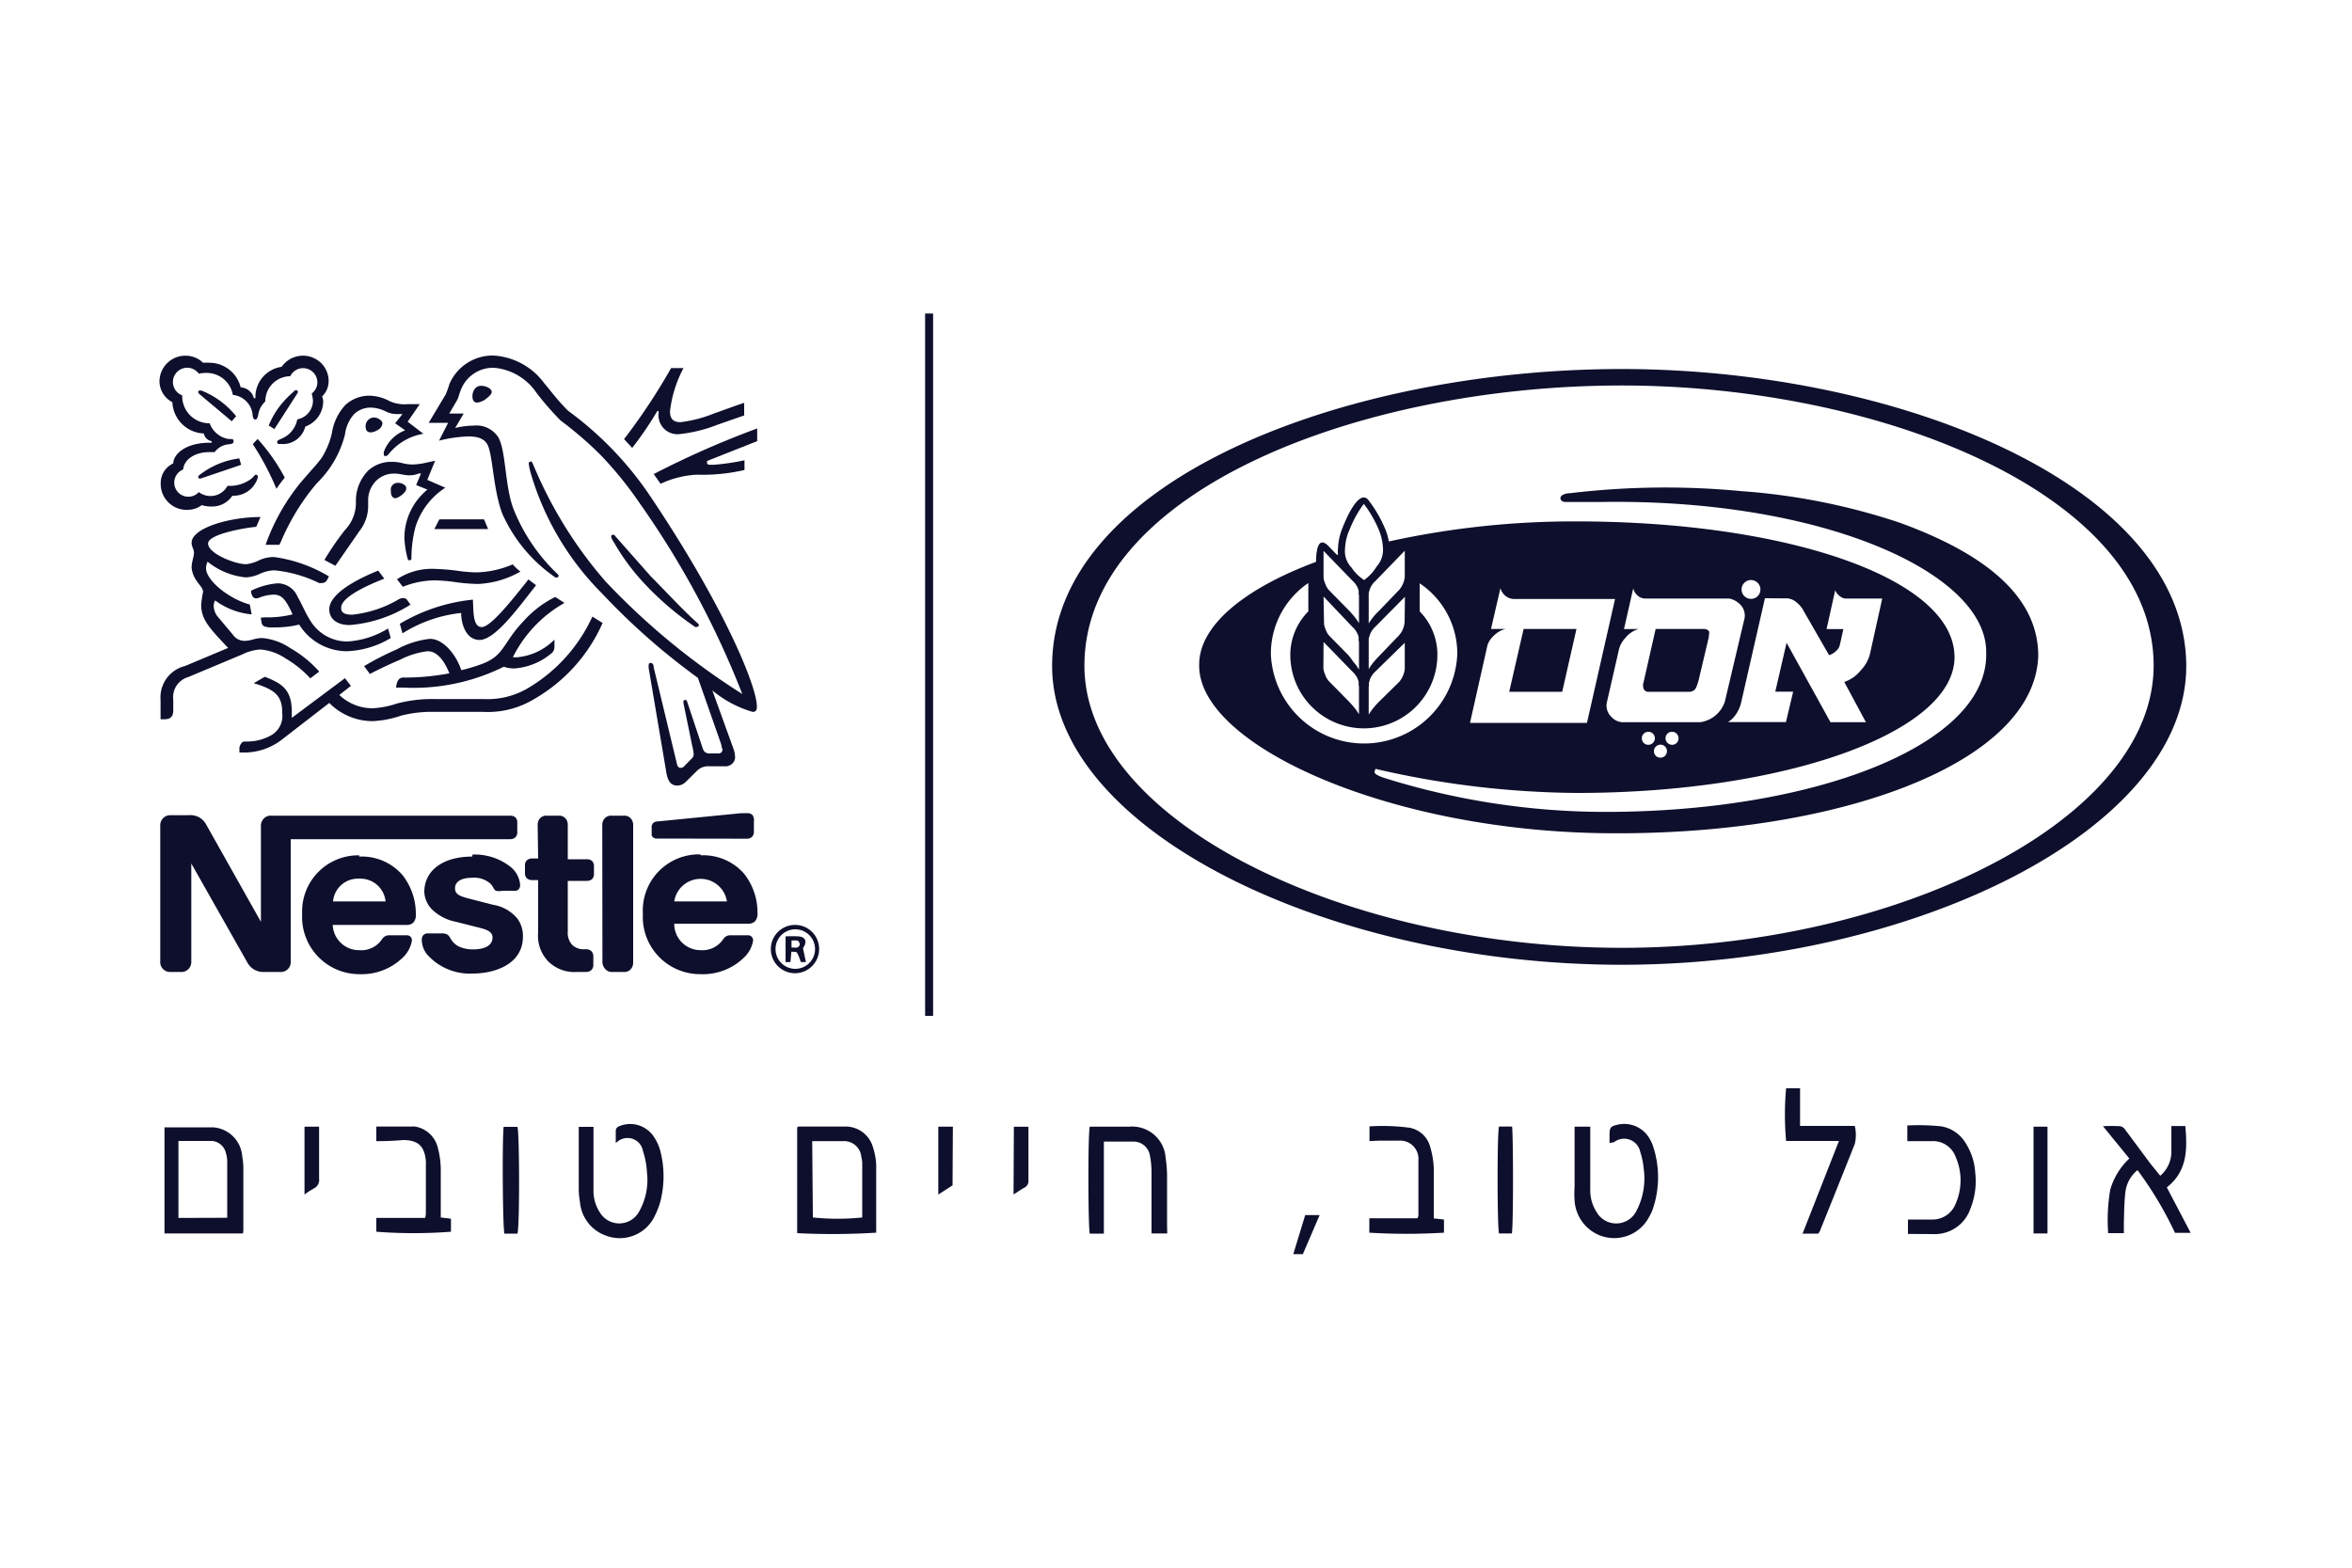 <svg xmlns="http://www.w3.org/2000/svg" viewBox="0 0 150 100" fill="#0e0f2c" xmlns:v="https://vecta.io/nano"><path d="M103.43 23.54c-17.77 0-36.33 7.18-36.33 18.94 0 10.49 17.63 19.06 36.33 19.06 18.49 0 36-8.57 36-19.06-.04-11.59-18.53-18.94-36-18.94zm0 36.92c-17.64 0-34.27-8.08-34.27-18 0-11.09 17.51-17.87 34.27-17.87 16.47 0 33.92 6.94 33.92 17.87-.01 9.92-16.49 18-33.93 18zm-7.18-16.33h3.38l.91-4.01h-3.37l-.92 4.01zm8.82 0h2.66a.48.48 0 0 0 .44-.27 3.48 3.48 0 0 0 .21-.68l.6-2.54c0-.17.06-.27 0-.39a.42.42 0 0 0-.32-.13h-3.07l-.77 3.4a.6.6 0 0 0 0 .4.32.32 0 0 0 .25.21zm16.05-10.8a41 41 0 0 0-10.05-2 51.11 51.11 0 0 0-10.94.13c-.26 0-.63.11-.61.33s.26.24.43.23h2.18c14.08-.22 24.62 4.52 24.54 9.62.16 5.9-11 10.15-24.28 10.15a47.25 47.25 0 0 1-13.89-2.1c-.43-.13-.92-.3-.83-.5s0-.15.25-.1a58.23 58.23 0 0 0 12.65 1.49c13.3 0 24.08-3.87 24.08-8.66 0-5.06-10.78-8.66-24.08-8.66a54.81 54.81 0 0 0-12 1.28 3.49 3.49 0 0 0-.26-.87 8.13 8.13 0 0 0-1-1.72c-.64-.92-1.55 1.36-1.69 1.72h0a3.83 3.83 0 0 0-.29 1.33 1.7 1.7 0 0 0 0 .39h-.07l-.53-.55c-.65-.67-.79.21-.8 1-4.59 1.71-7.45 4.07-7.45 6.54-.15 5.08 11.93 10.62 25.94 10.77 14.78.16 27.33-4.43 27.57-11.3.01-3.73-3.26-6.49-8.87-8.52zm-16 14.18a.41.41 0 0 1-.41-.42.41.41 0 0 1 .41-.41.41.41 0 0 1 .42.41.42.42 0 0 1-.41.42zm.78.82a.41.41 0 0 1-.42-.41.42.42 0 0 1 .42-.42.41.41 0 0 1 .41.42.41.41 0 0 1-.4.41zm.74-.82a.42.42 0 0 1-.42-.42.41.41 0 0 1 .42-.41.41.41 0 0 1 .41.41.41.41 0 0 1-.4.42zm7.36-9.34a1 1 0 0 1 .57.25 1.7 1.7 0 0 1 .48.59l1.6 2.78a1 1 0 0 0 .43-.25.73.73 0 0 0 .26-.41l.22-1h-1.07l.55-2.48a.84.84 0 0 0 .22.31.73.73 0 0 0 .4.22h2.38l-.79 3.57a2.35 2.35 0 0 1-.57 1 2.27 2.27 0 0 1-1.06.75l1.38 2.57h-2.26l-2.8-5.07-.72 3.12h1.14l-.46 1.94h-3.69a1.81 1.81 0 0 0 .58-.62 2.33 2.33 0 0 0 .28-.75l1.49-6.53zM111.67 37a.6.6 0 0 1 .6.6.59.59 0 0 1-.6.6.6.6 0 1 1 0-1.2zm-8.1 3.13l.59-2.6a.78.78 0 0 0 .2.38.75.75 0 0 0 .59.27h5.32a1.19 1.19 0 0 1 .57.26 1 1 0 0 1 .39 1.12L110 44.77a2 2 0 0 1-.42.7 1.84 1.84 0 0 1-.76.5 1.53 1.53 0 0 1-.42.1h-4.88a1 1 0 0 1-.73-.32 1 1 0 0 1-.32-.91l.77-3.37a1.65 1.65 0 0 1 .42-.78 1.73 1.73 0 0 1 .84-.57zm-8.7 1a1.53 1.53 0 0 1 .43-.61 1.51 1.51 0 0 1 .73-.4h-.94l.6-2.6A1 1 0 0 0 96 38a.92.92 0 0 0 .53.21H103l-1.79 7.9h-7.46zm-5.28-6v1.65a1.43 1.43 0 0 1-.1.42 1.45 1.45 0 0 1-.26.43L88 38.91c-.13.13-.21.2-.33.34a3.85 3.85 0 0 0-.38.52V38c0-.25 0-.17.08-.44a1.27 1.27 0 0 1 .35-.5zm-2.23 8.22a1.37 1.37 0 0 1 .35-.51L89.59 41v1.65a1.43 1.43 0 0 1-.1.42 1.45 1.45 0 0 1-.26.43L88 44.71a5.46 5.46 0 0 0-.33.35 4.6 4.6 0 0 0-.38.52v-1.76c.04-.25-.03-.17.07-.44zm2.22-3.66a1.51 1.51 0 0 1-.1.42 1.41 1.41 0 0 1-.26.42L88 41.8c-.13.14-.21.21-.33.36a3.31 3.31 0 0 0-.38.52v-1.76c0-.26 0-.17.08-.44a1.3 1.3 0 0 1 .35-.51l1.88-1.9zM85.78 35a3.23 3.23 0 0 1 .3-1.24 7 7 0 0 1 .9-1.62h0a7.65 7.65 0 0 1 .94 1.62A3.41 3.41 0 0 1 88.2 35a1.56 1.56 0 0 1-.4 1.13 3 3 0 0 1-.8.87 2.8 2.8 0 0 1-.81-.8 1.5 1.5 0 0 1-.41-1.2zm-1.37.14l1.85 1.91a1.27 1.27 0 0 1 .35.5c.09.27 0 .19.06.44v1.76a3.85 3.85 0 0 0-.38-.52 5.31 5.31 0 0 0-.32-.35l-1.22-1.24a1.22 1.22 0 0 1-.24-.43 1 1 0 0 1-.1-.42zm0 2.91L86.26 40a1.3 1.3 0 0 1 .35.51c.09.27 0 .18.06.44v1.76a3.31 3.31 0 0 0-.38-.52 3.73 3.73 0 0 0-.29-.39l-1.22-1.24a1.1 1.1 0 0 1-.24-.42 1 1 0 0 1-.1-.42zm0 2.9l1.85 1.9a1.37 1.37 0 0 1 .35.51c.09.27 0 .19.06.44v1.76a3.85 3.85 0 0 0-.38-.52 5.31 5.31 0 0 0-.32-.35l-1.22-1.24a1.22 1.22 0 0 1-.25-.45 1 1 0 0 1-.1-.42zm-3.36.75a5.45 5.45 0 0 1 2.39-4.51V39a3.93 3.93 0 0 0-1.15 2.77 4.69 4.69 0 0 0 9.38 0A3.92 3.92 0 0 0 90.54 39v-1.79a5.4 5.4 0 0 1 2.4 4.51 5.95 5.95 0 0 1-11.89 0zm-39.5-9.93h0a21.79 21.79 0 0 0-5.31-5.56c-.68-.66-1.2-1.39-1.52-1.75a4.34 4.34 0 0 0-3.24-1.78 3 3 0 0 0-2.82 1.82 6.34 6.34 0 0 1-.23.65l-1.09 1.82h1.24L28 28.11a8.36 8.36 0 0 1 1.88-.27c.6 0 1 .14 1.21.52.35.7.35 2.81.94 4.4a9.75 9.75 0 0 0 3.4 4.08h.07a.11.11 0 0 0 .12-.11.11.11 0 0 0-.05-.1 11.71 11.71 0 0 1-2.83-4.18c-.55-1.49-.46-3.59-.94-4.52a1.65 1.65 0 0 0-1.6-.78 5.21 5.21 0 0 0-1.17.15l.54-.92h-.92l.5-.85c.1-.19.12-.36.23-.63a2.2 2.2 0 0 1 2.12-1.44 3.65 3.65 0 0 1 2.73 1.62 18.89 18.89 0 0 0 1.53 1.75A23.31 23.31 0 0 1 38.28 29a23.68 23.68 0 0 1 2.51 3.09 57.05 57.05 0 0 1 6.55 12.18h0a45 45 0 0 1-8.72-7.18 27.19 27.19 0 0 1-4.42-7l-.24-.55c-.08-.18-.07-.09-.12-.09a.11.11 0 0 0-.12.11 4.33 4.33 0 0 0 .11.56 18 18 0 0 0 4.56 7.73 43 43 0 0 0 6.12 5.39l1.45 4.14a1.16 1.16 0 0 1 .07.31.24.24 0 0 1-.03.31.29.29 0 0 1-.22.06h-.48a.47.47 0 0 1-.33-.08.51.51 0 0 1-.15-.23l-1-3c0-.08-.07-.1-.13-.1a.11.11 0 0 0-.11.11 2.84 2.84 0 0 0 .05.3l.52 2.53a3.25 3.25 0 0 1 .09.51.36.36 0 0 1-.13.29l-.45.46a.32.32 0 0 1-.26.13c-.1 0-.19-.07-.23-.26l-1.48-6.15c0-.18-.08-.28-.19-.28s-.13.06-.13.14a1.11 1.11 0 0 0 0 .19l1.14 6.74c.1.48.28.75.69.75a.78.78 0 0 0 .54-.24l.68-.67a1 1 0 0 1 .8-.32h1a.61.61 0 0 0 .48-.17.56.56 0 0 0 .18-.44 1.74 1.74 0 0 0-.13-.58l-1.32-3.65h0A7.09 7.09 0 0 0 48 45.41c.17 0 .27-.07.27-.33.02-1.24-2.04-6.32-6.72-13.31zm-28.16-3.53c-1.64 0-2.34.79-2.34 1.32a1.37 1.37 0 0 0-.8 1.25A1.65 1.65 0 0 0 12 32.52a1.5 1.5 0 0 0 .87-.3 1.91 1.91 0 0 0 .61.09 1.55 1.55 0 0 0 1.34-.69h.15a1.6 1.6 0 0 0 1.37-.9.68.68 0 0 0 .1-.31.12.12 0 0 0-.11-.13c-.09 0-.11.09-.28.24a2.29 2.29 0 0 1-1.54.47 1.23 1.23 0 0 1-1.83.4.9.9 0 1 1-1-1.44c.06-.66.77-1.11 1.66-1.11h.35a1.23 1.23 0 0 1 .91-.5.9.9 0 0 0 .22-.05.16.16 0 0 0 .08-.14.16.16 0 0 0-.07-.14l-.27-.01a1.55 1.55 0 0 1-1.19-1 1.73 1.73 0 0 1-1.75-1.72v-.06a.91.91 0 1 1 1.06-1.38 1.75 1.75 0 0 1 .46-.05 1.69 1.69 0 0 1 1.71 1.4 1.41 1.41 0 0 1 1.26 1.25c0 .17.06.32.17.32s.15-.13.19-.31a1.42 1.42 0 0 1 .45-.84A1.6 1.6 0 0 1 18.51 24a.91.91 0 0 1 1.73.38.88.88 0 0 1-.36.72 2.29 2.29 0 0 1 .08.48 1.22 1.22 0 0 1-1 1.17 1.68 1.68 0 0 1-.47.88c-.4.39-.81.39-.81.55s.06.14.23.14a1.47 1.47 0 0 0 1.56-1.11 1.72 1.72 0 0 0 1.14-1.53.82.82 0 0 0-.07-.39 1.37 1.37 0 0 0 .42-1 1.62 1.62 0 0 0-.5-1.15 1.66 1.66 0 0 0-2.5.26 1.94 1.94 0 0 0-1.67 2h-.1a.91.91 0 0 0-.84-.69 2.06 2.06 0 0 0-2-1.57 2.75 2.75 0 0 0-.4 0 1.58 1.58 0 0 0-1.12-.45 1.65 1.65 0 0 0-1.66 1.65 1.53 1.53 0 0 0 .83 1.32v.1a2.09 2.09 0 0 0 2 1.89.6.6 0 0 0 .5.49v.1zm5.81 2.51a13.17 13.17 0 0 0-2.26 4h.54.34l.1-.21a14.59 14.59 0 0 1 2-3.37l.3-.36A6.54 6.54 0 0 0 22 27.72a2.39 2.39 0 0 1 .57-1.29 1.51 1.51 0 0 1 1.07-.43 2.22 2.22 0 0 1 .95.24 1.55 1.55 0 0 0 .79.17h.29l-.47.59.64.45a2.31 2.31 0 0 0-1.36 1.37.41.41 0 0 0 0 .16c0 .06 0 .11.11.11s.15-.07.26-.2A3.59 3.59 0 0 1 27 27.67l-1-.77.77-1.12H26a2.31 2.31 0 0 1-1.15-.19 2.82 2.82 0 0 0-1.29-.35 2.25 2.25 0 0 0-1.55.61 3.38 3.38 0 0 0-.84 1.76 5 5 0 0 1-.68 1.63c-.34.45-.57.67-1.29 1.51zm8-1.24a4.67 4.67 0 0 1-.86.12 2.79 2.79 0 0 1-.65-.08 2.71 2.71 0 0 0-.7-.09 2.18 2.18 0 0 0-1.49.54 2.76 2.76 0 0 0-.8 2.06 2.52 2.52 0 0 1-.7 1.75 17.44 17.44 0 0 0-1.31 1.91l.7.37 1.53-2.21a2.6 2.6 0 0 0 .56-1.64v-.39a1.74 1.74 0 0 1 .53-1.2 1.6 1.6 0 0 1 1.12-.44c.4 0 .64.11 1 .11a1.58 1.58 0 0 0 .59-.12h.13l-.31.74.72.29a4 4 0 0 0-1.47 3 5.85 5.85 0 0 0 .21 1.41.11.11 0 0 0 .11.1.12.12 0 0 0 .13-.12v-.15a8.2 8.2 0 0 1 .24-1.8 4.62 4.62 0 0 1 1.92-2.56l-1.15-.5.5-1.22z"/><path d="M44 39.76l.33.23a.24.24 0 0 0 .12 0 .13.13 0 0 0 .12-.12.12.12 0 0 0-.06-.1c-1-.89-2-2-3-3l-2.27-2.57a.16.16 0 0 0-.14-.09.11.11 0 0 0-.12.11c0 .1.07.21.24.49a13.91 13.91 0 0 0 1.92 2.56A19.19 19.19 0 0 0 44 39.76zM16.12 28.33a17.3 17.3 0 0 1 1.51 2.85 8.19 8.19 0 0 1 .53-.71A11.8 11.8 0 0 0 16.43 28zm-1.99-2.69a5.35 5.35 0 0 0-1.29-.73h-.09a.1.1 0 0 0-.11.1s0 .07.08.13l2.06 1.73.28-.32a5.5 5.5 0 0 0-.93-.91zM19 25a.11.11 0 0 0-.11-.11c-.06 0-.1 0-.16.09a7 7 0 0 0-.72.72 5.21 5.21 0 0 0-.87 1.44l.36.23 1.46-2.27A.19.19 0 0 0 19 25zm-6.36 5.42a.11.11 0 0 0 .11.11.62.62 0 0 0 .18-.05l2.45-.83-.12-.41a5.2 5.2 0 0 0-2.55 1.07c-.05.04-.07.07-.07.11zm18.05-5.81c-.44 0-.56.43-.56.66s.07.41.31.41a1.17 1.17 0 0 0 .62-.29c.18-.15.3-.27.3-.39s-.11-.22-.27-.3a1 1 0 0 0-.4-.09zm-6.64 2.84a.57.57 0 0 0 .34-.43.27.27 0 0 0-.11-.21.66.66 0 0 0-.45-.18.55.55 0 0 0-.51.6c0 .22.11.35.32.35a.85.85 0 0 0 .41-.13zm1.86 3.71a.27.27 0 0 0-.14-.24.64.64 0 0 0-.39-.12.44.44 0 0 0-.45.34 1 1 0 0 0 0 .23c0 .24.11.41.28.41s.7-.34.7-.62zm-1.4 5.75l-.39-.51c-1.5.6-3.12 1.51-3.12 2.47 0 .54.4 1 1.31 1a8.53 8.53 0 0 0 3.87-1.3l-.18-.25a.32.32 0 0 0-.3-.17.65.65 0 0 0-.24.06 7.31 7.31 0 0 1-3 1c-.56 0-.7-.18-.7-.42-.04-.72 1.83-1.52 2.75-1.88zm-7.88 2.49l.05.28a.33.33 0 0 0 .16.27 1.46 1.46 0 0 0 .6.07 6.38 6.38 0 0 0 1.64-.18 3.59 3.59 0 0 0 3.06 1.7 5.86 5.86 0 0 0 2.78-.84l-.17-.61a5.56 5.56 0 0 1-2.61.83 2.76 2.76 0 0 1-2.39-1.4c-.28-.43-.5-1-.77-1.45a1.38 1.38 0 0 0-1.28-.86 4.58 4.58 0 0 0-1.68.47v.13c.05.21.13.36.32.36a.64.64 0 0 0 .23-.06 2.71 2.71 0 0 1 .88-.18c.5 0 .74.29 1.09 1l.12.26a6.64 6.64 0 0 1-1.77.19zm14.09.6c-.57 0-.52-1-.56-1.75a11.29 11.29 0 0 0-4.66 1.54l.17.61a8.74 8.74 0 0 1 3.74-1.3c0 .73.33 1.72 1.17 1.72s2-1.41 3.27-3.06l.34-.43-.49-.37C32.38 38.64 31.24 40 30.72 40zm11.2-13.78H42v.15a1.21 1.21 0 0 0 1.35 1.32 9.36 9.36 0 0 0 2.39-.59l1.72-.6v-.8c-.38.11-1.14.4-1.94.68a8.26 8.26 0 0 1-2.12.55c-.53 0-.67-.29-.67-.7a7.76 7.76 0 0 1 .86-2.75h-.79a38.86 38.86 0 0 1-3 4.53l.52.56a22.39 22.39 0 0 0 1.6-2.35zm3.29 3.14l3.08-1.22v-.81a58.31 58.31 0 0 0-6.6 2.91l.44.62a6.17 6.17 0 0 1 2.29-.58 11.9 11.9 0 0 0 3.06-.3v-.62a14.59 14.59 0 0 1-2 .29c-.3 0-.39 0-.39-.14s0-.1.12-.15zm-17.19 3.77l-.32.62h3.43l-.26-.62h-2.85zm-11.41 8.3a3.39 3.39 0 0 1 1.62.58 6.85 6.85 0 0 1 1.56 1.26l.57-.43a7.33 7.33 0 0 0-1.85-1.5 3.75 3.75 0 0 0-1.79-.64 2.07 2.07 0 0 0-.55.08 2.06 2.06 0 0 1-.57.1.91.91 0 0 1-.76-.41l-1-1.19a1.17 1.17 0 0 1-.21-.61.75.75 0 0 1 .09-.37 4.62 4.62 0 0 0 2.33.89l-.12-.63c-1.35-.36-2.79-1.55-2.79-2.31a1 1 0 0 1 .1-.42 4.59 4.59 0 0 0 2.42 1 2.33 2.33 0 0 0 .94-.24 2.38 2.38 0 0 1 .9-.21 8.27 8.27 0 0 1 2.85.81.47.47 0 0 0 .17 0 .36.36 0 0 0 .34-.2l.12-.22a9.16 9.16 0 0 0-3.52-1.24 2.33 2.33 0 0 0-.94.21 2.37 2.37 0 0 1-.83.25c-.68 0-2.42-.67-2.42-1.32s2.76-1.06 3.07-1.06l.27-.63c-2 0-4.39.71-4.39 1.64 0 .27.15.4.15.65s-.15.56-.15.94a1.73 1.73 0 0 0 .32.84c.19.29.41.47.41.71a6.59 6.59 0 0 0-.12.82c0 .91.51 1.46 1.52 2.54l.2.21-2.74 1.15a2.06 2.06 0 0 0-1.57 2.17v1.23h.25c.5 0 .56-.31.56-.59v-.66a1.33 1.33 0 0 1 .95-1.44l3.46-1.45a3 3 0 0 1 1.15-.31zM32.7 36a6.28 6.28 0 0 1-2.25.51 8.46 8.46 0 0 1-1.26-.1 13.66 13.66 0 0 0-1.45-.12 4 4 0 0 0-2.42.66l.37.48a5.65 5.65 0 0 1 2-.41 10.53 10.53 0 0 1 1.27.1 11.52 11.52 0 0 0 1.54.13 6 6 0 0 0 2.69-.79 3.33 3.33 0 0 1-.49-.46z"/><path d="M33.68 43.89a5.07 5.07 0 0 1-2.87.7h-3.13a9 9 0 0 0-2.38.29 5.67 5.67 0 0 1-1.56.3 3.07 3.07 0 0 1-2.1-.85l.74-.58-.38-.49-3.39 2.53h0v-.38c0-1.47-.68-1.83-1.72-2.24l-.71.41c1.42.42 1.82.84 1.82 1.91a1.42 1.42 0 0 1-.74 1.43 3.1 3.1 0 0 1-1.5.38c-.21 0-.3 0-.37.12a.5.5 0 0 0-.12.37V48h.16a3.92 3.92 0 0 0 2.57-.84l3-2.32A3.89 3.89 0 0 0 23.76 46a6.46 6.46 0 0 0 1.82-.35 7.76 7.76 0 0 1 2.1-.24h3.14a5.71 5.71 0 0 0 3.25-.82 10.46 10.46 0 0 0 4.36-4.85l-.65-.41a10.25 10.25 0 0 1-4.1 4.56zM36 38.46l-.59-.38a6.62 6.62 0 0 0-2 1.52c-1.34 1.39-1.22 2.2-2.64 2.74a10.76 10.76 0 0 1-1.35.41c-.33-1-1.15-2-2-2a5.72 5.72 0 0 0-2.11.67 19 19 0 0 0-2.09 1.07l.37.5a26.42 26.42 0 0 1 1.91-.9 5.24 5.24 0 0 1 1.77-.55c.69 0 1.14.78 1.39 1.41a15.34 15.34 0 0 1-2.85.27.47.47 0 0 0-.35.09.64.64 0 0 0-.16.32l-.05.23h.48a12.92 12.92 0 0 0 6.4-1.33 2 2 0 0 0 .65.11 4.09 4.09 0 0 0 2.33-.92.52.52 0 0 0 .25-.45v-.21-.26a3.85 3.85 0 0 1-2.31 1.12 1.44 1.44 0 0 1-.34 0A8.14 8.14 0 0 1 36 38.46zM16.79 52.25a.67.67 0 0 0-.15.46v6.09h0l-3.5-6.22a1.21 1.21 0 0 0-.41-.43A1.25 1.25 0 0 0 12 52h-1.1a.64.64 0 0 0-.68.68v8.64a.63.63 0 0 0 .68.68h.62a.63.63 0 0 0 .53-.22.67.67 0 0 0 .15-.46v-6.24h0l3.6 6.36a1.14 1.14 0 0 0 1 .56h1.06a.63.63 0 0 0 .68-.68v-7.79h14a.46.46 0 0 0 .32-.11.43.43 0 0 0 .13-.35v-.59a.45.45 0 0 0-.13-.35.51.51 0 0 0-.32-.1H17.32a.62.62 0 0 0-.53.22m6.12 2.31a3.58 3.58 0 0 0-3.64 3.73 3.65 3.65 0 0 0 3.65 3.85A3.76 3.76 0 0 0 25.77 61a1.94 1.94 0 0 0 .5-1 .35.35 0 0 0-.07-.23.33.33 0 0 0-.28-.11h-1.08a.53.53 0 0 0-.47.24 1.58 1.58 0 0 1-1.44.71A1.68 1.68 0 0 1 21.22 59h4.67a.62.62 0 0 0 .46-.14.72.72 0 0 0 .17-.55 4 4 0 0 0-.85-2.49 3.43 3.43 0 0 0-2.76-1.18m7.2 0c-1.84 0-3.05.87-3.05 2.26a1.72 1.72 0 0 0 .48 1.1 3 3 0 0 0 1.54.8l1.54.39c.42.11.79.24.79.61 0 .57-.6.76-1.24.76a2.17 2.17 0 0 1-.92-.19 1.29 1.29 0 0 1-.46-.41c-.1-.16-.13-.27-.29-.36a.73.73 0 0 0-.36-.06h-.83a.39.39 0 0 0-.33.13.45.45 0 0 0-.08.29 1.5 1.5 0 0 0 .32.9 3.63 3.63 0 0 0 2.93 1.24c1.35 0 3.2-.56 3.2-2.36A1.87 1.87 0 0 0 33 58.6a2.52 2.52 0 0 0-1.53-.88l-1.52-.39c-.63-.16-.93-.28-.93-.67s.34-.67 1.12-.67a1.55 1.55 0 0 1 1.14.38c.22.23.18.35.35.45a1 1 0 0 0 .42 0h.76a.33.33 0 0 0 .27-.09.43.43 0 0 0 .09-.31 1.64 1.64 0 0 0-.63-1.14 3.7 3.7 0 0 0-2.4-.77m4.18.25h-.38a.49.49 0 0 0-.33.11.43.43 0 0 0-.13.35v.46a.43.43 0 0 0 .13.35.49.49 0 0 0 .33.11h.38v3.34a2.34 2.34 0 0 0 .68 1.88 2.37 2.37 0 0 0 1.8.64h.57a.51.51 0 0 0 .32-.1.44.44 0 0 0 .15-.35V61a.46.46 0 0 0-.15-.35.51.51 0 0 0-.32-.1h-.08a1.06 1.06 0 0 1-.78-.26 1.11 1.11 0 0 1-.3-.85v-3.25h1.22a.5.5 0 0 0 .33-.11.46.46 0 0 0 .12-.35v-.46a.46.46 0 0 0-.12-.35.5.5 0 0 0-.33-.11h-1.22v-2.19a.62.62 0 0 0-.13-.4.54.54 0 0 0-.45-.19h-.76a.54.54 0 0 0-.45.19.62.62 0 0 0-.13.4zm4.1 6.6a.62.62 0 0 0 .14.4.54.54 0 0 0 .44.24h.79a.54.54 0 0 0 .45-.19.62.62 0 0 0 .14-.4v-8.79a.62.62 0 0 0-.14-.4.54.54 0 0 0-.45-.19H39a.54.54 0 0 0-.45.19.62.62 0 0 0-.14.4zM21.24 57.5a1.59 1.59 0 0 1 1.67-1.45 1.61 1.61 0 0 1 1.68 1.45zm26.38-4a.49.49 0 0 0 .33-.11.43.43 0 0 0 .13-.35v-.62A.62.62 0 0 0 48 52a.44.44 0 0 0-.33-.13h-.39l-5.36.53a.39.39 0 0 0-.28.12.36.36 0 0 0-.08.27v.35c0 .14 0 .2.07.25a.33.33 0 0 0 .27.1zm-2.95 1A3.58 3.58 0 0 0 41 58.29a3.65 3.65 0 0 0 3.65 3.85A3.76 3.76 0 0 0 47.53 61a1.94 1.94 0 0 0 .5-1 .31.31 0 0 0-.08-.23.3.3 0 0 0-.27-.11H46.6a.52.52 0 0 0-.47.24 1.6 1.6 0 0 1-1.44.71A1.68 1.68 0 0 1 43 58.92h4.68a.62.62 0 0 0 .46-.14.72.72 0 0 0 .17-.55 4 4 0 0 0-.85-2.49 3.45 3.45 0 0 0-2.77-1.18M43 57.5a1.7 1.7 0 0 1 3.36 0zm7.72 1.5a1.54 1.54 0 1 0 1.52 1.54A1.53 1.53 0 0 0 50.72 59zm0 2.8a1.26 1.26 0 1 1 0-2.52 1.26 1.26 0 0 1 0 2.52z"/><path d="M51.25 60.42c.23-.37.12-.65-.32-.69a7.63 7.63 0 0 0-.83 0v1.64h.31l.06-.66c.14 0 .32 0 .36.06a2.89 2.89 0 0 1 .24.6h.33l-.19-.88zm-.25-.15c-.08.24-.29.17-.52.17V60a1.58 1.58 0 0 1 .39 0 .3.3 0 0 1 .13.27zM59 20h.51v44.8h-.25H59zM15.49 78.68h-5v-6.77h.08 3a2 2 0 0 1 1.88 1.87 4.15 4.15 0 0 1 .07.7v4a1.07 1.07 0 0 1-.03.2zm-1-1v-3.66a1.85 1.85 0 0 0-.08-.46 1 1 0 0 0-.86-.78h-2.17v4.91zm36.35.98v-6.74s.07-.06.09-.06h3a1.81 1.81 0 0 1 1.74 1.31 4.27 4.27 0 0 1 .21 1.11v4.18.17a44.82 44.82 0 0 1-5.04.03zm1-1a15.38 15.38 0 0 0 3.15 0v-3.5a2.38 2.38 0 0 0-.06-.37 1.1 1.1 0 0 0-1.14-1h-1.28-.71zm-12.57-4.75v-.77c0-.24.21-.3.38-.36a1.81 1.81 0 0 1 2 .66 3.08 3.08 0 0 1 .45.93 6.48 6.48 0 0 1 0 3.33 5.56 5.56 0 0 1-.35.88 2.47 2.47 0 0 1-3.1 1.24 2.49 2.49 0 0 1-1.66-2.13 5.29 5.29 0 0 1-.08-.8V72.1v-.22h.94v.49 3.51a2.52 2.52 0 0 0 .42 1.48 1.44 1.44 0 0 0 2.48-.06 4.1 4.1 0 0 0 .51-2.52 5.11 5.11 0 0 0-.25-1.34 1 1 0 0 0-1.66-.59zm63.38 0v-.58c0-.4.09-.49.48-.58a1.86 1.86 0 0 1 2.1.93 2.32 2.32 0 0 1 .18.39 6.31 6.31 0 0 1 0 4.05 3 3 0 0 1-.24.51 2.51 2.51 0 0 1-3.31 1.1 2.56 2.56 0 0 1-1.44-2.15 6.7 6.7 0 0 1 0-.9v-3.32-.49h1v4a2.55 2.55 0 0 0 .4 1.44 1.44 1.44 0 0 0 2.54-.06 4.47 4.47 0 0 0 .46-2.76 4.4 4.4 0 0 0-.21-1 1.05 1.05 0 0 0-1.68-.63zm-28.21 5.77h-1v-.55-3.32a5.57 5.57 0 0 0-.1-1.08 1.06 1.06 0 0 0-1-.91H70.4v5.87h-.9c-.1-.33-.13-6.22 0-6.82h.35H72a2.14 2.14 0 0 1 2.34 2 7.83 7.83 0 0 1 .09 1.13v3.18zM137.77 75a2 2 0 0 0 .71-1.54v-1.14-.49h.89c.13 1.46.14 2.88-1.18 3.91l1.52 2.9h-1a22.9 22.9 0 0 0-2.39-4 2.13 2.13 0 0 0-.78 1.48c-.07.61-.07 1.23-.09 1.85v.69h-1a11.52 11.52 0 0 1 .13-2.76 4.36 4.36 0 0 1 1.22-2l-1.68-2.06a9.84 9.84 0 0 1 1.11 0 .53.53 0 0 1 .32.24l1.58 2.13.64.79zm-20.49-2.22h-3.37a18.73 18.73 0 0 1 0-3.36h.89v2.4h3.49a2.47 2.47 0 0 1 0 1.15q-1.11 2.79-2.24 5.59l-.09.13h-1zM24 72.79v-.93h2.23a1.55 1.55 0 0 1 .23 0 1.79 1.79 0 0 1 1.46 1.34 5.64 5.64 0 0 1 .19 1.35v2.56.55l.65.08v.83a31.4 31.4 0 0 1-4.76 0v-.36-.52h3.11a1.21 1.21 0 0 0 .05-.27v-3.08a2.83 2.83 0 0 0 0-.29c-.09-.94-.49-1.32-1.44-1.33a17.53 17.53 0 0 1-1.72.07zm63.34 0v-.94a13.1 13.1 0 0 1 2.51.08 1.66 1.66 0 0 1 1.35 1.19 5.55 5.55 0 0 1 .24 1.4v2.7.5l.65.07v.84a39.14 39.14 0 0 1-4.76 0v-.92h3.07a.74.74 0 0 0 .06-.18v-3.5a1.11 1.11 0 0 0 0-.19 1.16 1.16 0 0 0-1.23-1.08h-1.28zm34.34 5.92v-.92h.48 1a1.58 1.58 0 0 0 1.56-1 3.72 3.72 0 0 0 0-3 1.53 1.53 0 0 0-1.48-1h-1.6v-1a14.37 14.37 0 0 1 2.18.06 2.26 2.26 0 0 1 1.59 1.15 3.88 3.88 0 0 1 .56 1.79 4.7 4.7 0 0 1-.31 2.32 2.4 2.4 0 0 1-2.39 1.61zM33 78.69h-.83c-.11-.35-.15-5.9-.05-6.81H33c.13.33.15 6.33 0 6.81zm97.58-.01h-.89v-6.81h.89zm-34.16 0h-.82c-.11-.37-.13-6.32 0-6.82h.22.61c.08.37.09 6.35-.01 6.82zm-77-2.48v-4.33h.93v.42 2.89a.6.6 0 0 1-.36.64c-.15.1-.32.18-.57.38zm41.33-.59l-.91.59v-4.33h.93zm3.91-3.74h.93v.29 3.12a.48.48 0 0 1-.28.49c-.2.11-.39.25-.67.42l.02-4.32zM83.09 80h-.61l.76-2.49h.92z"/></svg>
